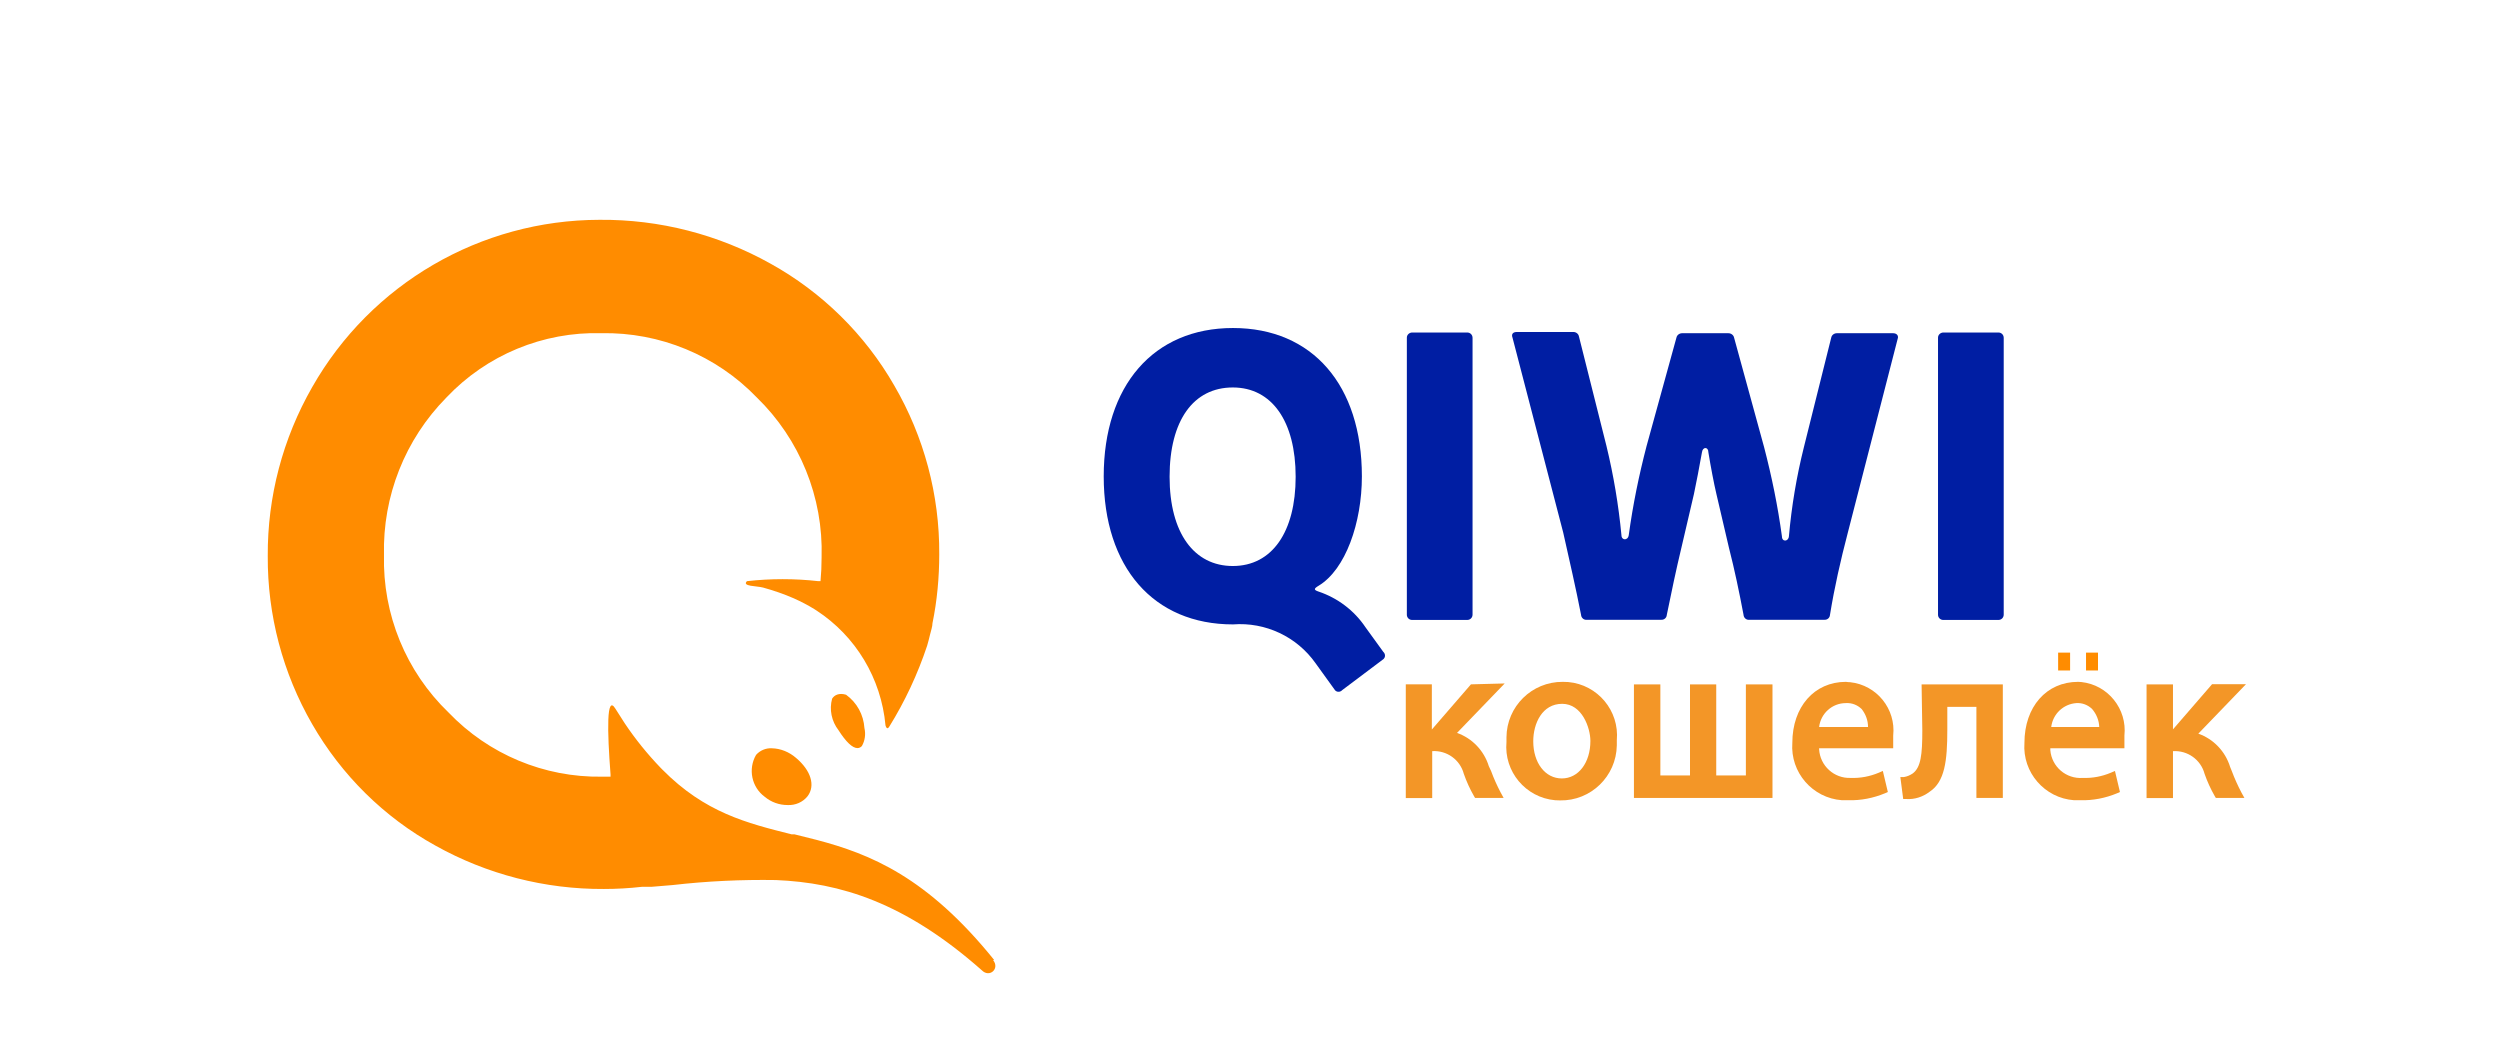 <svg width="146" height="61" viewBox="0 0 146 61" fill="none" xmlns="http://www.w3.org/2000/svg">
<path d="M71.996 33.055C74.289 33.055 75.666 31.064 75.666 27.842C75.666 24.62 74.289 22.628 71.996 22.628C69.702 22.628 68.304 24.547 68.304 27.842C68.304 31.137 69.743 33.055 71.996 33.055ZM78.387 40.301C78.283 40.416 78.106 40.437 77.991 40.333C77.98 40.333 77.97 40.312 77.96 40.301L76.833 38.738C75.739 37.184 73.903 36.319 72.006 36.465C67.366 36.465 64.457 33.128 64.457 27.821C64.457 22.514 67.366 19.156 72.006 19.156C76.646 19.156 79.534 22.493 79.534 27.821C79.534 30.521 78.585 33.264 77 34.212C76.719 34.379 76.719 34.452 77 34.546C78.116 34.921 79.086 35.651 79.743 36.631L80.785 38.07C80.9 38.175 80.921 38.352 80.816 38.466C80.816 38.477 80.796 38.487 80.785 38.498L78.387 40.301Z" fill="#001EA3"/>
<path d="M82.463 19.418H85.684C85.862 19.418 85.997 19.553 85.997 19.731V35.892C85.997 36.069 85.862 36.205 85.684 36.205H82.463C82.296 36.205 82.16 36.069 82.16 35.903V19.72C82.16 19.553 82.296 19.428 82.463 19.418Z" fill="#001EA3"/>
<path d="M107.913 31.107C107.485 32.744 107.131 34.308 106.87 35.914C106.86 36.081 106.714 36.206 106.547 36.195C106.547 36.195 106.547 36.195 106.537 36.195H102.157C101.991 36.216 101.845 36.091 101.824 35.924C101.824 35.924 101.824 35.924 101.824 35.914C101.563 34.537 101.302 33.286 100.969 31.983L100.239 28.855C100.093 28.24 99.905 27.249 99.769 26.415C99.769 26.081 99.436 26.081 99.394 26.415C99.248 27.239 99.06 28.219 98.925 28.855L98.195 31.983C97.882 33.286 97.621 34.537 97.34 35.914C97.33 36.081 97.184 36.206 97.017 36.195C97.017 36.195 97.017 36.195 97.006 36.195H92.669C92.502 36.216 92.356 36.091 92.335 35.924C92.335 35.924 92.335 35.924 92.335 35.914C92.022 34.308 91.668 32.786 91.293 31.107L88.331 19.721C88.258 19.533 88.331 19.387 88.592 19.387H91.856C92.022 19.377 92.179 19.481 92.21 19.648L93.816 26.04C94.233 27.76 94.525 29.501 94.692 31.253C94.692 31.566 95.067 31.587 95.119 31.253C95.359 29.491 95.713 27.76 96.162 26.04L97.903 19.721C97.934 19.565 98.08 19.46 98.237 19.46H100.937C101.094 19.46 101.24 19.565 101.271 19.721L103.023 26.113C103.471 27.833 103.826 29.564 104.065 31.326C104.065 31.66 104.441 31.639 104.472 31.326C104.628 29.564 104.92 27.823 105.348 26.113L106.943 19.721C106.974 19.554 107.131 19.45 107.298 19.46H110.561C110.77 19.46 110.895 19.606 110.822 19.794L107.913 31.107Z" fill="#001EA3"/>
<path d="M113.483 19.418H116.705C116.882 19.418 117.017 19.553 117.017 19.731V35.892C117.017 36.069 116.882 36.205 116.705 36.205H113.483C113.316 36.205 113.18 36.069 113.18 35.903V19.72C113.18 19.553 113.316 19.428 113.483 19.418Z" fill="#001EA3"/>
<path d="M58.001 56.076C58.397 56.566 57.792 57.119 57.344 56.67C52.84 52.688 49.055 51.551 45.312 51.395C43.299 51.363 41.287 51.457 39.285 51.687L38.034 51.791H37.481C36.751 51.874 36.011 51.916 35.271 51.916C31.83 51.937 28.431 51.061 25.428 49.382C22.425 47.724 19.943 45.264 18.233 42.292C16.513 39.31 15.616 35.921 15.637 32.47C15.616 29.009 16.513 25.609 18.233 22.607C21.664 16.57 28.066 12.847 35.01 12.837C38.513 12.806 41.954 13.692 45.009 15.402C48.012 17.07 50.514 19.531 52.224 22.513C53.966 25.505 54.873 28.904 54.852 32.366C54.852 33.721 54.727 35.077 54.456 36.401C54.456 36.589 54.372 36.818 54.31 37.079C54.247 37.339 54.205 37.506 54.143 37.715C53.59 39.373 52.85 40.958 51.932 42.438C51.807 42.647 51.734 42.438 51.713 42.365C51.463 39.623 49.983 37.152 47.678 35.65L47.564 35.577C47.178 35.337 46.771 35.129 46.354 34.941C45.781 34.691 45.176 34.483 44.571 34.316C44.185 34.211 43.309 34.253 43.622 33.94C45.009 33.784 46.406 33.784 47.793 33.94H47.918C47.96 33.492 47.981 33.023 47.981 32.543C48.085 29.04 46.709 25.651 44.196 23.211C41.829 20.751 38.534 19.395 35.125 19.458C31.715 19.364 28.42 20.73 26.074 23.211C23.655 25.662 22.341 28.977 22.425 32.418C22.341 35.88 23.707 39.216 26.199 41.614C28.535 44.054 31.778 45.41 35.156 45.358H35.656V45.233C35.458 42.657 35.416 40.53 35.938 41.385C36.126 41.687 36.313 41.979 36.49 42.25C37.106 43.168 37.804 44.033 38.576 44.836L38.68 44.941C41.172 47.464 43.622 48.069 46.229 48.725H46.396L47.689 49.049C50.817 49.872 54.143 51.207 58.053 56.055M49.409 40.572C49.023 40.457 48.742 40.572 48.596 40.801C48.419 41.437 48.565 42.125 48.971 42.647C49.409 43.335 49.785 43.689 50.077 43.689C50.181 43.689 50.275 43.637 50.337 43.564C50.514 43.251 50.566 42.876 50.483 42.522C50.431 41.739 50.045 41.031 49.409 40.572ZM45.072 43.7C44.728 43.679 44.383 43.825 44.154 44.086C43.675 44.909 43.893 45.973 44.665 46.536C45.04 46.849 45.51 47.015 46 47.015C46.448 47.036 46.886 46.849 47.167 46.494C47.626 45.879 47.365 45.003 46.49 44.263C46.093 43.919 45.593 43.71 45.072 43.7Z" fill="#FF8C00"/>
<path d="M85.903 39.966L83.62 42.604V39.966H82.098V46.608H83.641V43.866C84.496 43.814 85.267 44.366 85.486 45.19C85.643 45.638 85.841 46.076 86.081 46.493L86.143 46.598H87.811L87.634 46.274C87.426 45.878 87.238 45.461 87.082 45.034L86.946 44.742C86.665 43.834 85.976 43.115 85.09 42.802L87.874 39.914L85.903 39.966Z" fill="#F39627"/>
<path d="M91.262 39.82C89.459 39.81 87.988 41.259 87.978 43.063C87.978 43.157 87.978 43.24 87.978 43.334C87.822 45.055 89.094 46.577 90.814 46.733C90.908 46.733 91.012 46.744 91.106 46.744C92.91 46.775 94.39 45.336 94.422 43.532C94.422 43.428 94.422 43.334 94.422 43.23C94.578 41.51 93.306 39.987 91.586 39.831C91.481 39.831 91.367 39.82 91.262 39.82ZM92.879 43.272C92.879 44.544 92.18 45.461 91.21 45.461C90.24 45.461 89.542 44.554 89.542 43.292C89.542 42.25 90.063 41.103 91.231 41.103C92.399 41.103 92.879 42.521 92.879 43.272Z" fill="#F39627"/>
<path d="M101.959 45.286H100.228V39.969H98.696V45.286H96.965V39.969H95.422V46.6H103.513V39.969H101.959V45.286Z" fill="#F39627"/>
<path d="M107.8 39.82C105.955 39.82 104.672 41.28 104.672 43.386C104.547 45.107 105.85 46.608 107.571 46.733C107.696 46.733 107.811 46.733 107.936 46.733C108.676 46.754 109.406 46.608 110.084 46.327L110.25 46.254L109.958 45.023L109.719 45.127C109.197 45.346 108.645 45.451 108.082 45.43C107.112 45.472 106.288 44.721 106.236 43.751C106.236 43.73 106.236 43.72 106.236 43.699H110.563V43.449C110.563 43.282 110.563 43.126 110.563 42.959C110.73 41.405 109.604 40.008 108.05 39.841C107.967 39.841 107.884 39.831 107.8 39.82ZM109.051 42.458H106.236C106.33 41.666 106.997 41.061 107.8 41.061C108.144 41.04 108.467 41.165 108.718 41.405C108.958 41.708 109.093 42.072 109.093 42.458H109.051Z" fill="#F39627"/>
<path d="M112.263 42.659C112.263 44.077 112.179 44.817 111.7 45.172C111.543 45.276 111.377 45.349 111.189 45.38H110.98L111.147 46.663H111.335C111.814 46.694 112.294 46.538 112.68 46.245C113.577 45.662 113.723 44.431 113.723 42.627V41.282H115.422V46.6H116.965V39.969H112.221L112.263 42.659Z" fill="#F39627"/>
<path d="M121.355 39.82C119.509 39.82 118.227 41.28 118.227 43.386C118.102 45.107 119.405 46.608 121.125 46.733C121.251 46.733 121.365 46.733 121.49 46.733C122.231 46.754 122.961 46.608 123.638 46.327L123.805 46.254L123.513 45.023L123.273 45.127C122.752 45.346 122.199 45.451 121.636 45.43C120.667 45.503 119.822 44.783 119.739 43.814C119.739 43.772 119.739 43.741 119.739 43.699H124.066V43.459C124.066 43.292 124.066 43.126 124.066 42.959C124.233 41.405 123.107 39.998 121.553 39.831C121.49 39.831 121.417 39.82 121.355 39.82ZM122.606 42.458H119.791C119.885 41.697 120.5 41.113 121.261 41.061C121.605 41.04 121.928 41.165 122.179 41.405C122.429 41.697 122.585 42.072 122.596 42.458H122.606Z" fill="#F39627"/>
<path d="M130.343 45.045L130.238 44.785C129.957 43.877 129.269 43.158 128.382 42.845L131.166 39.957H129.185L126.902 42.595V39.968H125.359V46.609H126.902V43.867C127.757 43.815 128.528 44.367 128.747 45.191C128.904 45.64 129.102 46.078 129.342 46.495L129.404 46.599H131.073L130.895 46.276C130.687 45.879 130.499 45.462 130.343 45.045Z" fill="#F39627"/>
<path d="M120.894 38.113H120.195V39.156H120.894V38.113Z" fill="#FF8C00"/>
<path d="M122.523 38.113H121.824V39.156H122.523V38.113Z" fill="#FF8C00"/>
</svg>
